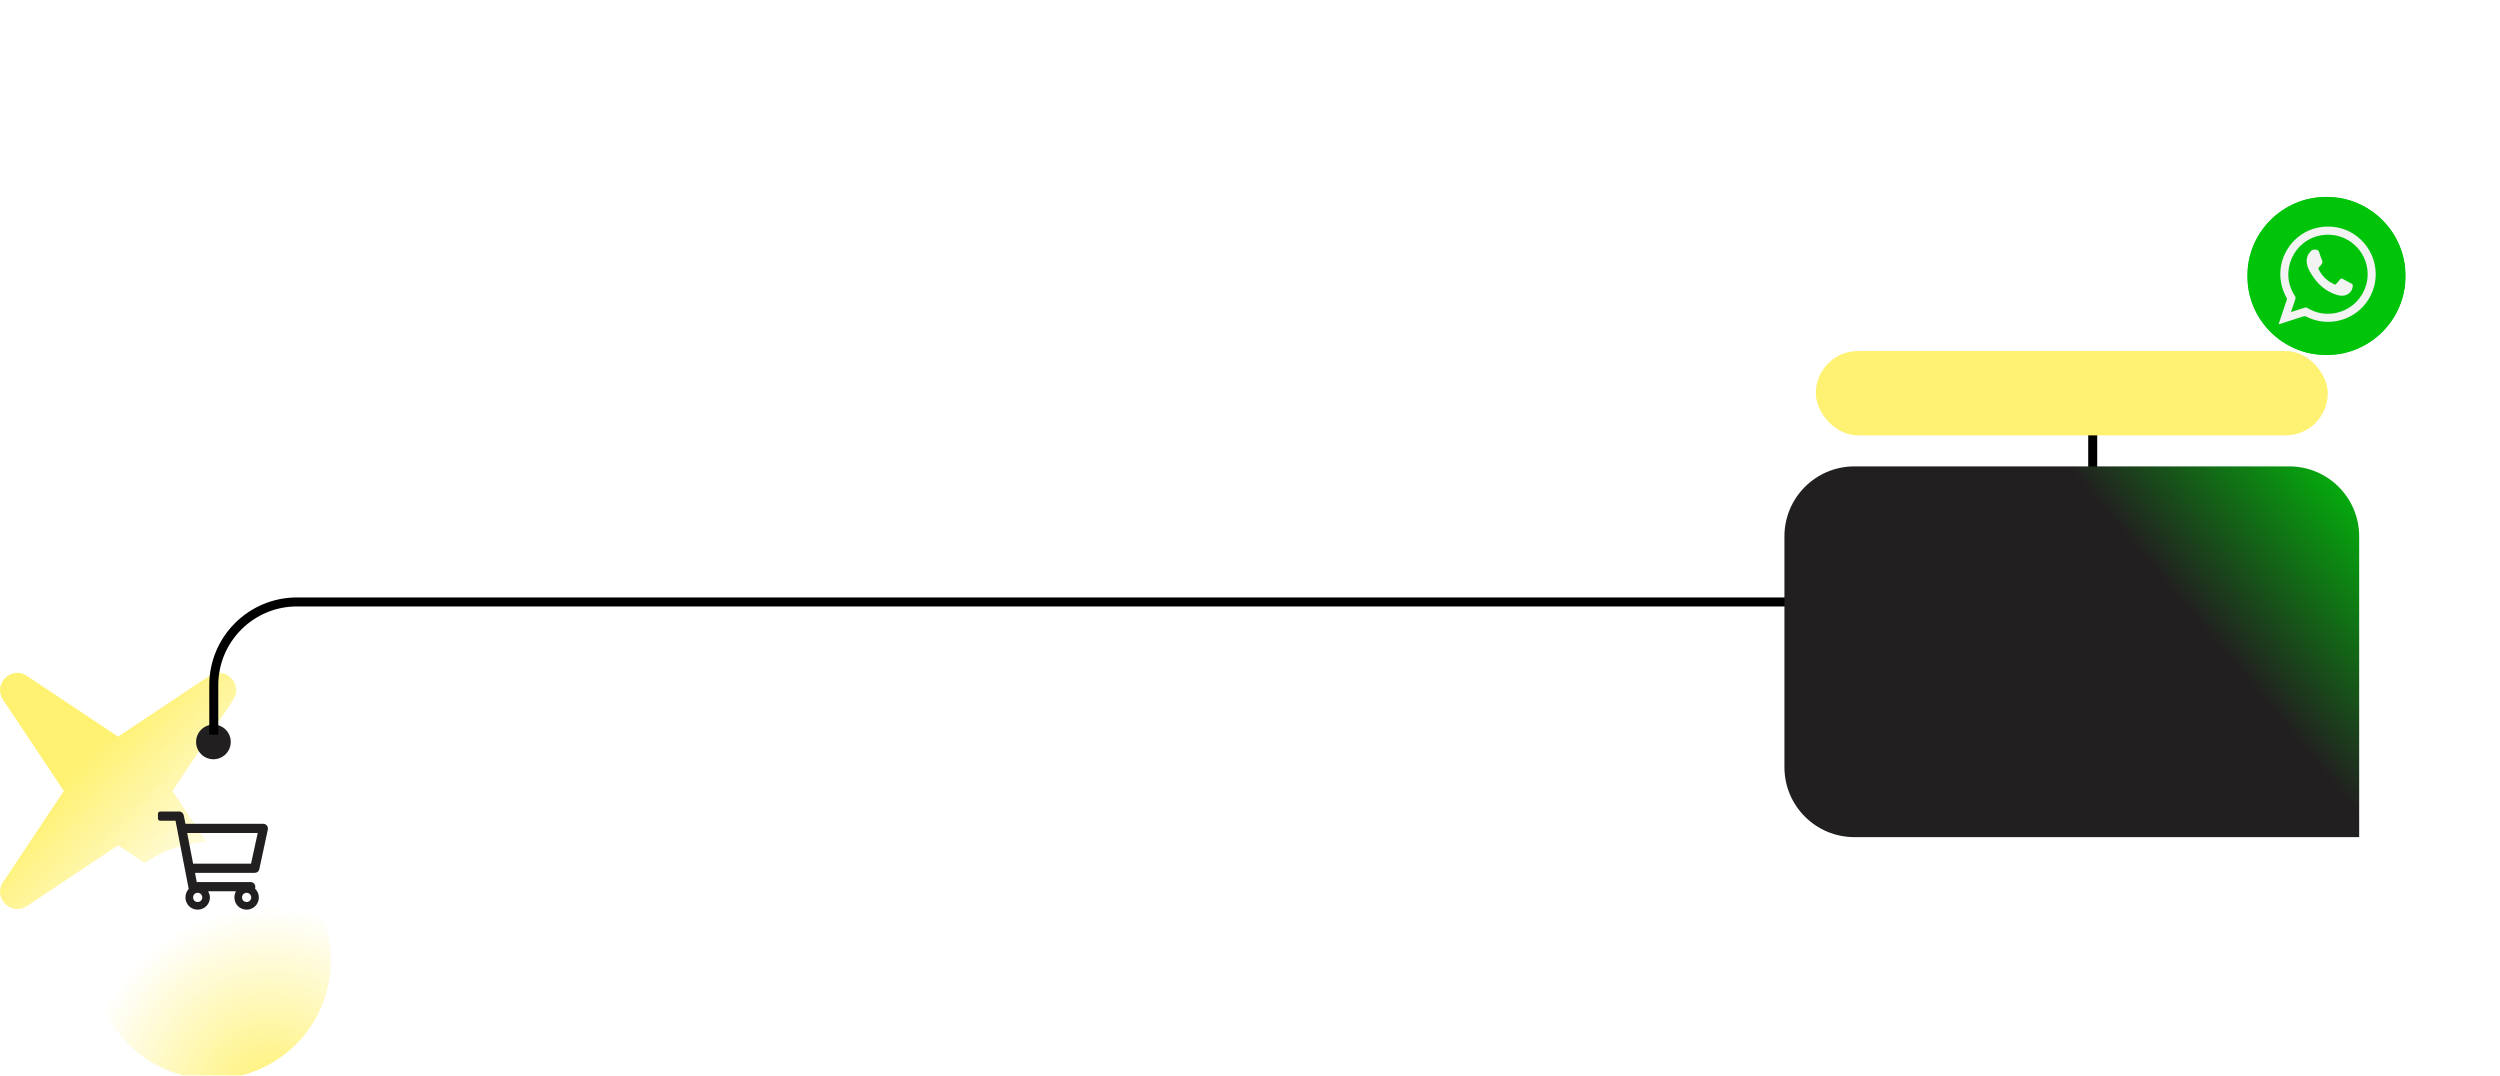 <svg width="1111" height="478" viewBox="0 0 1111 478" fill="none" xmlns="http://www.w3.org/2000/svg">
<path d="M52.496 375.638L11.984 402.646C5.013 407.293 -3.292 398.988 1.355 392.017L28.363 351.505L1.348 310.983C-3.299 304.012 5.006 295.707 11.977 300.354L52.496 327.367L93.023 300.348C99.994 295.701 108.299 304.006 103.652 310.977L76.633 351.505L103.645 392.023C108.292 398.994 99.987 407.299 93.016 402.652L52.496 375.638Z" fill="url(#paint0_linear_1624_10743)"/>
<g filter="url(#filter0_dddd_1624_10743)">
<circle cx="94.335" cy="382.626" r="52.665" fill="url(#paint1_radial_1624_10743)"/>
</g>
<path d="M102.554 329.707C102.554 333.963 99.104 337.414 94.847 337.414C90.591 337.414 87.141 333.963 87.141 329.707C87.141 325.451 90.591 322 94.847 322C99.104 322 102.554 325.451 102.554 329.707Z" fill="#221F20"/>
<path d="M116.995 366.089H82.419L81.654 362.341C81.484 361.404 80.635 360.637 79.7 360.637H71.205C70.61 360.637 70.185 361.148 70.185 361.659V363.704C70.185 364.3 70.61 364.726 71.205 364.726H78.001L83.863 395.054C82.928 396.077 82.419 397.354 82.419 398.803C82.419 401.87 84.797 404.255 87.856 404.255C90.829 404.255 93.293 401.87 93.293 398.803C93.293 397.866 92.953 396.929 92.528 396.077H104.847C104.422 396.929 104.167 397.866 104.167 398.803C104.167 401.87 106.546 404.255 109.604 404.255C112.577 404.255 115.041 401.87 115.041 398.803C115.041 397.269 114.361 395.906 113.342 394.884L113.427 394.543C113.682 393.265 112.747 391.987 111.388 391.987H87.431L86.666 387.898H113.172C114.192 387.898 114.956 387.302 115.211 386.365L119.034 368.645C119.289 367.367 118.354 366.089 116.995 366.089ZM87.856 400.847C86.666 400.847 85.817 399.995 85.817 398.803C85.817 397.695 86.666 396.758 87.856 396.758C88.96 396.758 89.895 397.695 89.895 398.803C89.895 399.995 88.96 400.847 87.856 400.847ZM109.604 400.847C108.415 400.847 107.565 399.995 107.565 398.803C107.565 397.695 108.415 396.758 109.604 396.758C110.708 396.758 111.643 397.695 111.643 398.803C111.643 399.995 110.708 400.847 109.604 400.847ZM111.558 383.809H85.817L83.183 370.178H114.531L111.558 383.809Z" fill="#221F20"/>
<path d="M930 165V230.5C930 250.935 913.435 267.5 893 267.5H132C111.565 267.5 95 284.065 95 304.5V326.5" stroke="black" stroke-width="4"/>
<g filter="url(#filter1_dddddd_1624_10743)">
<path d="M793 73.745C793 56.58 806.915 42.666 824.079 42.666H1017.34C1034.51 42.666 1048.42 56.58 1048.42 73.745V207.425H824.079C806.915 207.425 793 193.511 793 176.346V73.745Z" fill="url(#paint2_linear_1624_10743)"/>
</g>
<g filter="url(#filter2_dddd_1624_10743)">
<circle cx="1033.87" cy="55.134" r="35.134" fill="#00C40A"/>
<mask id="mask0_1624_10743" style="mask-type:alpha" maskUnits="userSpaceOnUse" x="998" y="20" width="71" height="71">
<path fill-rule="evenodd" clip-rule="evenodd" d="M998.732 20H1069V90.268H998.732V20Z" fill="white"/>
</mask>
<g mask="url(#mask0_1624_10743)">
<path fill-rule="evenodd" clip-rule="evenodd" d="M1069 55.134C1069 74.537 1053.27 90.268 1033.87 90.268C1014.46 90.268 998.732 74.537 998.732 55.134C998.732 35.731 1014.46 20 1033.87 20C1053.27 20 1069 35.731 1069 55.134" fill="#00C40A"/>
</g>
<path fill-rule="evenodd" clip-rule="evenodd" d="M1018.11 71.179C1020.27 70.486 1022.28 69.857 1024.28 69.198C1024.69 69.061 1024.99 69.105 1025.35 69.329C1028.86 71.477 1032.67 72.297 1036.74 71.789C1046.5 70.579 1053.42 61.545 1052.01 51.871C1050.6 42.178 1041.54 35.496 1031.83 37C1019.24 38.947 1012.81 53.326 1019.8 63.917C1020.2 64.512 1020.23 64.976 1020 65.615C1019.35 67.411 1018.77 69.227 1018.11 71.179M1012.63 76.51C1013.33 74.424 1014.02 72.373 1014.71 70.321C1015.22 68.812 1015.71 67.298 1016.23 65.793C1016.36 65.437 1016.34 65.163 1016.15 64.826C1011.44 56.376 1012.79 46.289 1019.53 39.401C1027.48 31.268 1040.98 31.078 1049.16 38.981C1057.57 47.099 1058.02 60.059 1050.2 68.656C1043.88 75.592 1033.57 77.521 1025.17 73.311C1024.57 73.008 1024.07 72.949 1023.42 73.164C1020.07 74.278 1016.7 75.338 1013.35 76.403C1013.15 76.466 1012.95 76.603 1012.63 76.51" fill="#F3F3F3"/>
<path fill-rule="evenodd" clip-rule="evenodd" d="M1028.62 43.438C1028.71 43.438 1028.77 43.443 1028.83 43.438C1029.9 43.328 1030.46 43.835 1030.75 44.901C1031.05 45.986 1031.45 47.057 1031.9 48.095C1032.23 48.86 1032.08 49.481 1031.6 50.074C1031.3 50.447 1031 50.82 1030.65 51.145C1030.27 51.508 1030.23 51.872 1030.47 52.321C1031.86 54.917 1033.76 56.987 1036.35 58.326C1037.93 59.148 1037.72 59.273 1038.96 57.814C1039.27 57.446 1039.6 57.088 1039.87 56.7C1040.18 56.289 1040.55 56.141 1040.99 56.375C1042.41 57.116 1043.82 57.881 1045.23 58.651C1045.54 58.818 1045.58 59.12 1045.58 59.459C1045.55 61.63 1043.94 63.437 1041.77 63.829C1040.6 64.034 1039.52 63.862 1038.4 63.513C1033.52 61.969 1029.92 58.785 1027.23 54.382C1026.27 52.823 1025.37 51.255 1025.14 49.386C1024.87 47.162 1025.58 45.326 1027.21 43.863C1027.62 43.5 1028.11 43.376 1028.62 43.438" fill="#F3F3F3"/>
</g>
<rect x="806.948" y="155.993" width="227.526" height="37.485" rx="18.742" fill="#FFF171"/>
<defs>
<filter id="filter0_dddd_1624_10743" x="14.395" y="317.107" width="159.879" height="160.054" filterUnits="userSpaceOnUse" color-interpolation-filters="sRGB">
<feFlood flood-opacity="0" result="BackgroundImageFix"/>
<feColorMatrix in="SourceAlpha" type="matrix" values="0 0 0 0 0 0 0 0 0 0 0 0 0 0 0 0 0 0 127 0" result="hardAlpha"/>
<feMorphology radius="5.752" operator="erode" in="SourceAlpha" result="effect1_dropShadow_1624_10743"/>
<feOffset dy="8.167"/>
<feGaussianBlur stdDeviation="11.295"/>
<feColorMatrix type="matrix" values="0 0 0 0 0 0 0 0 0 0 0 0 0 0 0 0 0 0 0.019 0"/>
<feBlend mode="normal" in2="BackgroundImageFix" result="effect1_dropShadow_1624_10743"/>
<feColorMatrix in="SourceAlpha" type="matrix" values="0 0 0 0 0 0 0 0 0 0 0 0 0 0 0 0 0 0 127 0" result="hardAlpha"/>
<feMorphology radius="5.752" operator="erode" in="SourceAlpha" result="effect2_dropShadow_1624_10743"/>
<feOffset dy="9.762"/>
<feGaussianBlur stdDeviation="14.183"/>
<feColorMatrix type="matrix" values="0 0 0 0 0 0 0 0 0 0 0 0 0 0 0 0 0 0 0.034 0"/>
<feBlend mode="normal" in2="effect1_dropShadow_1624_10743" result="effect2_dropShadow_1624_10743"/>
<feColorMatrix in="SourceAlpha" type="matrix" values="0 0 0 0 0 0 0 0 0 0 0 0 0 0 0 0 0 0 127 0" result="hardAlpha"/>
<feMorphology radius="5.752" operator="erode" in="SourceAlpha" result="effect3_dropShadow_1624_10743"/>
<feOffset dy="11.682"/>
<feGaussianBlur stdDeviation="14.108"/>
<feColorMatrix type="matrix" values="0 0 0 0 0 0 0 0 0 0 0 0 0 0 0 0 0 0 0.05 0"/>
<feBlend mode="normal" in2="effect2_dropShadow_1624_10743" result="effect3_dropShadow_1624_10743"/>
<feColorMatrix in="SourceAlpha" type="matrix" values="0 0 0 0 0 0 0 0 0 0 0 0 0 0 0 0 0 0 127 0" result="hardAlpha"/>
<feMorphology radius="5.752" operator="erode" in="SourceAlpha" result="effect4_dropShadow_1624_10743"/>
<feOffset dy="14.597"/>
<feGaussianBlur stdDeviation="16.513"/>
<feColorMatrix type="matrix" values="0 0 0 0 0 0 0 0 0 0 0 0 0 0 0 0 0 0 0.07 0"/>
<feBlend mode="normal" in2="effect3_dropShadow_1624_10743" result="effect4_dropShadow_1624_10743"/>
<feBlend mode="normal" in="SourceGraphic" in2="effect4_dropShadow_1624_10743" result="shape"/>
</filter>
<filter id="filter1_dddddd_1624_10743" x="736.566" y="41.751" width="368.29" height="292.651" filterUnits="userSpaceOnUse" color-interpolation-filters="sRGB">
<feFlood flood-opacity="0" result="BackgroundImageFix"/>
<feColorMatrix in="SourceAlpha" type="matrix" values="0 0 0 0 0 0 0 0 0 0 0 0 0 0 0 0 0 0 127 0" result="hardAlpha"/>
<feOffset dy="1.306"/>
<feGaussianBlur stdDeviation="1.11"/>
<feColorMatrix type="matrix" values="0 0 0 0 0 0 0 0 0 0 0 0 0 0 0 0 0 0 0.012 0"/>
<feBlend mode="normal" in2="BackgroundImageFix" result="effect1_dropShadow_1624_10743"/>
<feColorMatrix in="SourceAlpha" type="matrix" values="0 0 0 0 0 0 0 0 0 0 0 0 0 0 0 0 0 0 127 0" result="hardAlpha"/>
<feOffset dy="5.748"/>
<feGaussianBlur stdDeviation="2.299"/>
<feColorMatrix type="matrix" values="0 0 0 0 0 0 0 0 0 0 0 0 0 0 0 0 0 0 0.02 0"/>
<feBlend mode="normal" in2="effect1_dropShadow_1624_10743" result="effect2_dropShadow_1624_10743"/>
<feColorMatrix in="SourceAlpha" type="matrix" values="0 0 0 0 0 0 0 0 0 0 0 0 0 0 0 0 0 0 127 0" result="hardAlpha"/>
<feOffset dy="14.108"/>
<feGaussianBlur stdDeviation="4.585"/>
<feColorMatrix type="matrix" values="0 0 0 0 0 0 0 0 0 0 0 0 0 0 0 0 0 0 0.025 0"/>
<feBlend mode="normal" in2="effect2_dropShadow_1624_10743" result="effect3_dropShadow_1624_10743"/>
<feColorMatrix in="SourceAlpha" type="matrix" values="0 0 0 0 0 0 0 0 0 0 0 0 0 0 0 0 0 0 127 0" result="hardAlpha"/>
<feOffset dy="27.172"/>
<feGaussianBlur stdDeviation="8.988"/>
<feColorMatrix type="matrix" values="0 0 0 0 0 0 0 0 0 0 0 0 0 0 0 0 0 0 0.03 0"/>
<feBlend mode="normal" in2="effect3_dropShadow_1624_10743" result="effect4_dropShadow_1624_10743"/>
<feColorMatrix in="SourceAlpha" type="matrix" values="0 0 0 0 0 0 0 0 0 0 0 0 0 0 0 0 0 0 127 0" result="hardAlpha"/>
<feOffset dy="45.722"/>
<feGaussianBlur stdDeviation="16.525"/>
<feColorMatrix type="matrix" values="0 0 0 0 0 0 0 0 0 0 0 0 0 0 0 0 0 0 0.038 0"/>
<feBlend mode="normal" in2="effect4_dropShadow_1624_10743" result="effect5_dropShadow_1624_10743"/>
<feColorMatrix in="SourceAlpha" type="matrix" values="0 0 0 0 0 0 0 0 0 0 0 0 0 0 0 0 0 0 127 0" result="hardAlpha"/>
<feOffset dy="70.543"/>
<feGaussianBlur stdDeviation="28.217"/>
<feColorMatrix type="matrix" values="0 0 0 0 0 0 0 0 0 0 0 0 0 0 0 0 0 0 0.05 0"/>
<feBlend mode="normal" in2="effect5_dropShadow_1624_10743" result="effect6_dropShadow_1624_10743"/>
<feBlend mode="normal" in="SourceGraphic" in2="effect6_dropShadow_1624_10743" result="shape"/>
</filter>
<filter id="filter2_dddd_1624_10743" x="957.082" y="0.372" width="153.568" height="153.836" filterUnits="userSpaceOnUse" color-interpolation-filters="sRGB">
<feFlood flood-opacity="0" result="BackgroundImageFix"/>
<feColorMatrix in="SourceAlpha" type="matrix" values="0 0 0 0 0 0 0 0 0 0 0 0 0 0 0 0 0 0 127 0" result="hardAlpha"/>
<feMorphology radius="8.784" operator="erode" in="SourceAlpha" result="effect1_dropShadow_1624_10743"/>
<feOffset dy="12.472"/>
<feGaussianBlur stdDeviation="17.248"/>
<feColorMatrix type="matrix" values="0 0 0 0 0 0 0 0 0 0 0 0 0 0 0 0 0 0 0.019 0"/>
<feBlend mode="normal" in2="BackgroundImageFix" result="effect1_dropShadow_1624_10743"/>
<feColorMatrix in="SourceAlpha" type="matrix" values="0 0 0 0 0 0 0 0 0 0 0 0 0 0 0 0 0 0 127 0" result="hardAlpha"/>
<feMorphology radius="8.784" operator="erode" in="SourceAlpha" result="effect2_dropShadow_1624_10743"/>
<feOffset dy="14.907"/>
<feGaussianBlur stdDeviation="21.659"/>
<feColorMatrix type="matrix" values="0 0 0 0 0 0 0 0 0 0 0 0 0 0 0 0 0 0 0.034 0"/>
<feBlend mode="normal" in2="effect1_dropShadow_1624_10743" result="effect2_dropShadow_1624_10743"/>
<feColorMatrix in="SourceAlpha" type="matrix" values="0 0 0 0 0 0 0 0 0 0 0 0 0 0 0 0 0 0 127 0" result="hardAlpha"/>
<feMorphology radius="8.784" operator="erode" in="SourceAlpha" result="effect3_dropShadow_1624_10743"/>
<feOffset dy="17.84"/>
<feGaussianBlur stdDeviation="21.544"/>
<feColorMatrix type="matrix" values="0 0 0 0 0 0 0 0 0 0 0 0 0 0 0 0 0 0 0.05 0"/>
<feBlend mode="normal" in2="effect2_dropShadow_1624_10743" result="effect3_dropShadow_1624_10743"/>
<feColorMatrix in="SourceAlpha" type="matrix" values="0 0 0 0 0 0 0 0 0 0 0 0 0 0 0 0 0 0 127 0" result="hardAlpha"/>
<feMorphology radius="8.784" operator="erode" in="SourceAlpha" result="effect4_dropShadow_1624_10743"/>
<feOffset dy="22.29"/>
<feGaussianBlur stdDeviation="25.217"/>
<feColorMatrix type="matrix" values="0 0 0 0 0 0 0 0 0 0 0 0 0 0 0 0 0 0 0.07 0"/>
<feBlend mode="normal" in2="effect3_dropShadow_1624_10743" result="effect4_dropShadow_1624_10743"/>
<feBlend mode="normal" in="SourceGraphic" in2="effect4_dropShadow_1624_10743" result="shape"/>
</filter>
<linearGradient id="paint0_linear_1624_10743" x1="2.312" y1="301.305" x2="115.129" y2="407.704" gradientUnits="userSpaceOnUse">
<stop offset="0.323" stop-color="#FFF171"/>
<stop offset="0.869" stop-color="#FFF171" stop-opacity="0"/>
</linearGradient>
<radialGradient id="paint1_radial_1624_10743" cx="0" cy="0" r="1" gradientUnits="userSpaceOnUse" gradientTransform="translate(120.038 442.6) rotate(-134.933) scale(143.876)">
<stop stop-color="#FFF171"/>
<stop offset="0.58" stop-color="white"/>
</radialGradient>
<linearGradient id="paint2_linear_1624_10743" x1="872.076" y1="192.973" x2="1053.25" y2="41.2" gradientUnits="userSpaceOnUse">
<stop offset="0.559" stop-color="#221F20"/>
<stop offset="1" stop-color="#00C40A"/>
</linearGradient>
</defs>
</svg>

